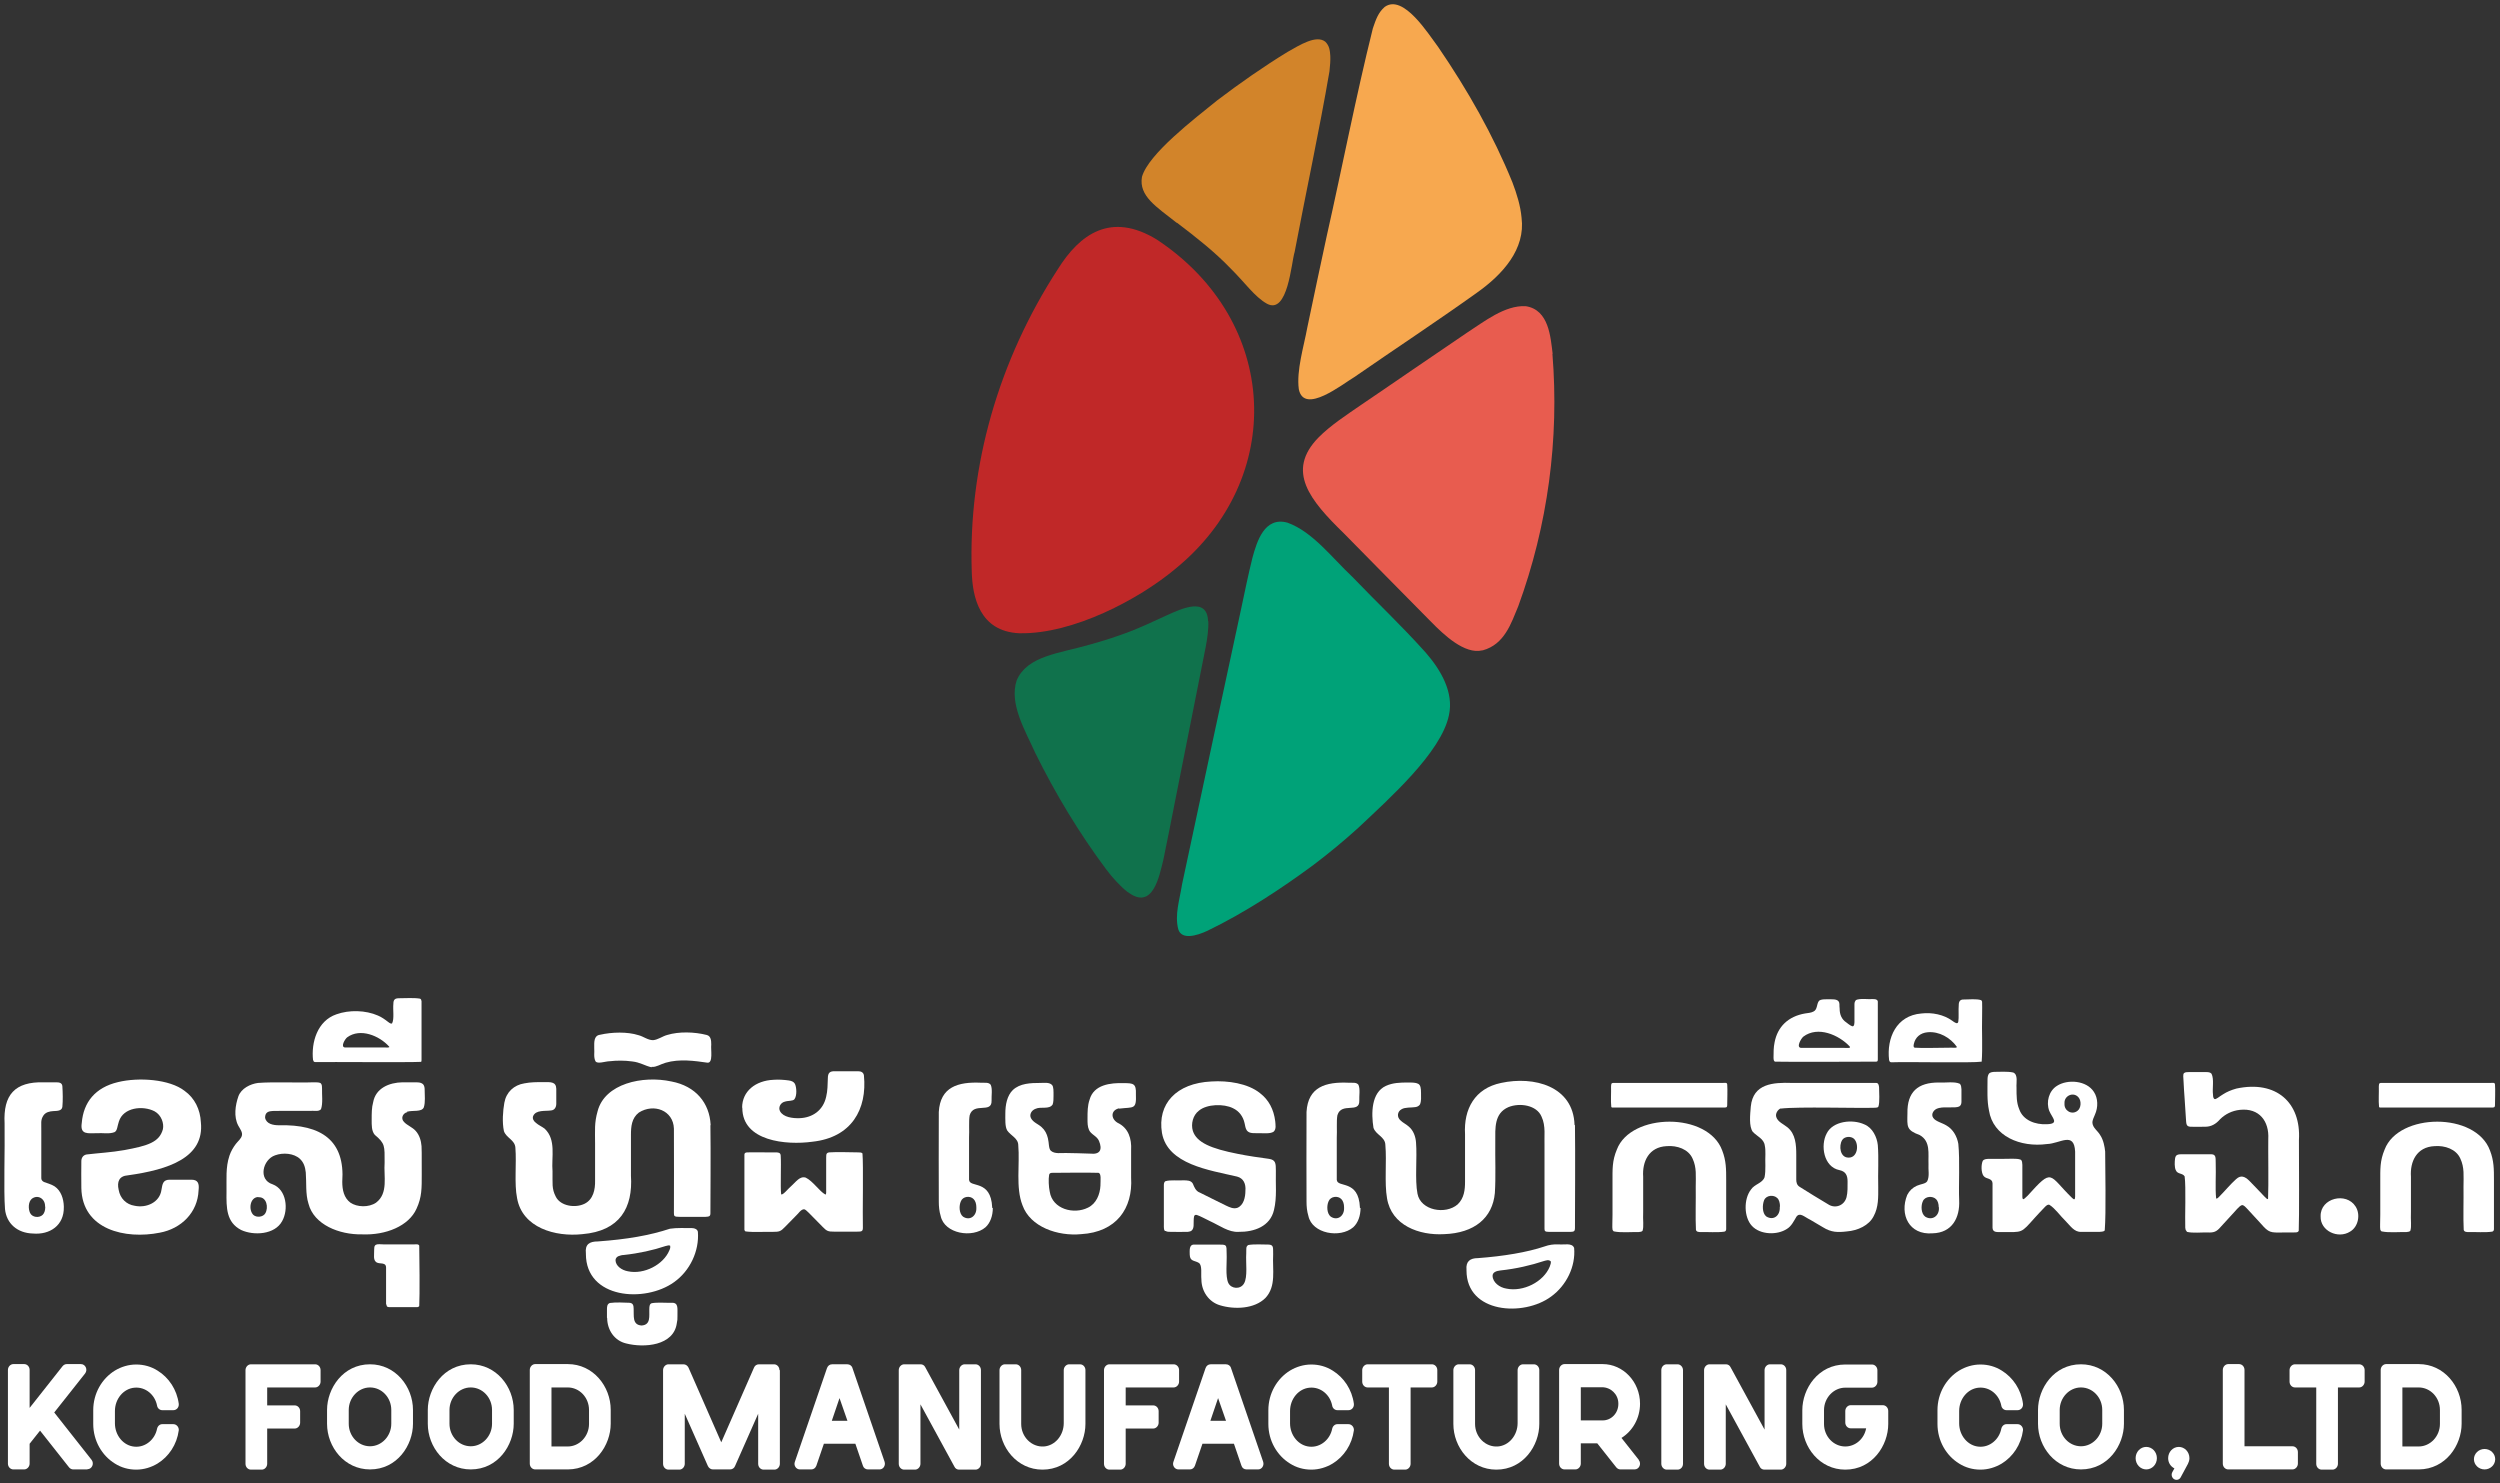 <?xml version="1.0" encoding="UTF-8"?>
<svg id="Layer_1" xmlns="http://www.w3.org/2000/svg" version="1.1" viewBox="0 0 119.86 71.11">
  <rect x="0" y="0" width="119.86" height="71.11" fill="#333333" stroke="none"/>
  <!-- Generator: Adobe Illustrator 29.5.1, SVG Export Plug-In . SVG Version: 2.1.0 Build 141)  -->
  <defs>
    <style>
      .st0 {
        fill: #00a278;
      }

      .st1 {
        fill: #c02828;
      }

      .st2 {
        fill: #fff;
      }

      .st3 {
        fill: #e85c4f;
      }

      .st4 {
        fill: #d2842a;
      }

      .st5 {
        fill: #f7a84f;
      }

      .st6 {
        fill: #10724c;
      }
    </style>
  </defs>
  <g>
    <path class="st6" d="M57.92,29.78c-.04-1.18-1.27-.6-2-.27-.56.26-1.16.54-1.75.77-.63.24-1.28.45-1.94.63-1.45.42-2.99.53-3.49,1.72-.36,1.12.41,2.39.9,3.48.95,1.92,2.08,3.81,3.41,5.59.29.38.67.81,1.03,1.08h.01c1.2.9,1.5-.84,1.68-1.53.19-.91.37-1.84.55-2.75.49-2.47.99-4.97,1.48-7.45.08-.4.15-.91.13-1.27Z"/>
    <path class="st4" d="M56.41,10.68h.02c.91.69,1.8,1.39,2.56,2.18.7.69,1.16,1.37,1.75,1.7,1.01.55,1.17-1.98,1.33-2.48.55-2.9,1.17-5.75,1.67-8.66.03-.27.05-.53.04-.74-.02-.27-.04-.48-.24-.68-.43-.34-1.21.15-1.81.49-1.13.69-2.29,1.5-3.37,2.32-1.1.89-3.3,2.57-3.61,3.67-.16.92.7,1.44,1.65,2.19Z"/>
    <path class="st1" d="M48.89,30.36c2.56.05,5.73-1.64,7.44-3.07,5.34-4.33,5.05-11.88-.86-15.8-2.22-1.36-3.71-.25-4.75,1.41-2.85,4.39-4.3,9.45-4.13,14.5.03,1.23.38,2.87,2.27,2.96h.02Z"/>
    <path class="st5" d="M62.68,15.69c-.17.93-.53,2.07-.41,2.97h0c.25,1.24,2.1-.25,2.66-.58,1.95-1.35,3.94-2.66,5.87-4.04,1.26-.89,2.34-2.1,2.15-3.6-.05-.57-.23-1.15-.44-1.7-.91-2.24-2.13-4.4-3.56-6.49-.45-.59-1.66-2.56-2.56-1.92-.31.27-.42.59-.57,1.03-.82,3.3-1.46,6.62-2.21,9.95-.31,1.46-.63,2.92-.93,4.38Z"/>
    <path class="st0" d="M68.31,31.24c-1.1-1.23-2.32-2.38-3.47-3.58-.99-.93-1.9-2.16-3.11-2.6-1.11-.31-1.47.91-1.68,1.67-.21.84-.38,1.69-.56,2.53-.94,4.39-1.89,8.76-2.82,13.15-.11.72-.36,1.44-.18,2.14.16.53.89.31,1.39.08,1.82-.88,3.56-2.03,5.09-3.16.75-.57,1.41-1.11,2.15-1.78,1.46-1.38,3.99-3.62,4.35-5.41.23-1.07-.36-2.13-1.14-3.02l-.02-.02Z"/>
    <path class="st3" d="M74.44,16.96c-.1-.78-.17-2.11-1.29-2.28-1-.06-2.02.76-2.8,1.26-.85.58-1.71,1.17-2.57,1.75-.87.6-1.67,1.14-2.49,1.7-.71.49-1.5,1-2.08,1.59-1.57,1.61-.4,3.01,1.22,4.59.57.58,1.21,1.23,1.89,1.92.79.8,1.64,1.66,2.3,2.33.59.6,1.6,1.57,2.45,1.36h.02c1.05-.29,1.36-1.3,1.7-2.11,1.42-3.88,1.97-8.02,1.64-12.1Z"/>
  </g>
  <g>
    <path class="st2" d="M3.06,57.87c.02.88-.67,1.34-1.48,1.27-.75-.02-1.27-.48-1.34-1.17-.07-.93,0-2.76-.02-4.11-.07-1.36.48-2.01,1.89-1.97.18,0,.4,0,.57,0,.16,0,.29.02.31.18.02.31.03.7,0,1-.03.2-.26.19-.43.2-.18.01-.36.05-.47.2-.16.23-.1.39-.11.74,0,.16,0,.31,0,.47,0,.58,0,1.25,0,1.81,0,.08.05.14.13.18.12.05.34.1.51.21.31.21.43.6.44.96v.02ZM2.16,57.85c.02-.36-.33-.6-.63-.38-.18.15-.18.48-.09.68.1.22.44.26.61.09.08-.08.12-.22.12-.36v-.03Z"/>
    <path class="st2" d="M3.9,56.94c0-.39-.01-.9,0-1.27,0-.15.08-.29.25-.32.59-.07,1.19-.1,1.81-.21,1.14-.21,1.68-.38,1.85-1,.06-.28-.07-.68-.4-.86-.56-.29-1.5-.19-1.71.49-.08.23-.07.44-.21.51-.26.1-.56.03-.84.05-.43,0-.82.09-.73-.49.08-.99.64-1.7,1.74-1.96.99-.24,2.47-.14,3.19.42.49.35.75.9.78,1.5.18,1.7-1.55,2.28-3.5,2.55-.42.03-.53.31-.44.7.07.4.36.7.77.76.57.12,1.2-.17,1.28-.76.05-.29.07-.5.42-.49.28,0,.75,0,1.02,0,.31,0,.38.18.34.51-.04,1.06-.83,1.84-1.86,2.03-1.65.33-3.72-.14-3.76-2.14v-.02Z"/>
    <path class="st2" d="M19.53,53.32c-.22.05-.33.3-.16.47.14.16.4.25.56.43.18.2.26.47.28.73.02.43,0,.87.01,1.34,0,.67.01,1.1-.25,1.66-.37.83-1.47,1.28-2.62,1.23-1.08.02-2.3-.46-2.56-1.47-.15-.47-.09-1.01-.13-1.5-.03-.27-.1-.48-.28-.65-.29-.27-.81-.31-1.19-.17-.59.2-.83,1.17-.12,1.39.67.25.77,1.21.46,1.76-.35.66-1.37.71-1.97.43-.71-.37-.71-1.05-.7-1.84.01-.59-.05-1.15.14-1.72.07-.21.18-.4.31-.57.1-.13.26-.25.29-.41.03-.15-.08-.29-.18-.47-.22-.42-.14-.97.01-1.4.14-.38.57-.59.94-.64.8-.06,1.88,0,2.64-.03.21,0,.33,0,.38.06.05.06.05.15.05.24-.01.29.05.71-.05.99-.12.13-.29.06-.6.08-.42,0-.85,0-1.27,0-.43.02-.81-.08-.81.33.06.3.39.36.67.36,2.04-.05,3.17.74,3.03,2.71,0,.39.08.77.39,1,.32.22.88.24,1.23,0,.6-.45.36-1.27.41-1.92,0-.8.03-.91-.47-1.33-.16-.18-.15-.48-.15-.72,0-.32,0-.59.07-.84.12-.68.77-.95,1.41-.96.17,0,.35,0,.52,0,.2,0,.36-.01.47.1.06.07.07.17.07.26,0,.26.04.59-.04.84-.1.24-.53.13-.8.21h-.02ZM12.39,57.39c-.41,0-.49.62-.24.86.16.14.47.1.57-.08.16-.27.07-.78-.31-.77h-.02Z"/>
    <path class="st2" d="M18.55,62.63s-.03-.08-.04-.12c0-.31,0-1.36,0-1.73,0-.08-.02-.15-.1-.18-.09-.04-.23-.02-.32-.06-.23-.09-.14-.4-.15-.64-.01-.35.24-.22.6-.24.39,0,.97,0,1.33,0,.12,0,.19-.02.23.06.01.5.03,2.37,0,2.9-.04.06-.12.05-.18.05-.27,0-.96,0-1.22,0-.05,0-.1,0-.14-.03h0Z"/>
    <path class="st2" d="M15.01,50.84c-.1-.87.21-1.9,1.12-2.21.61-.22,1.4-.2,1.99.06.17.07.34.19.48.3.09.07.16.11.2.07.11-.21.03-.66.06-.93,0-.2.07-.27.27-.27.3,0,.72-.03,1.01.02.05.02.06.07.07.12,0,.13,0,.38,0,.69,0,.65,0,1.53,0,2.11,0,.07,0,.1-.03.11-.59.03-4.36,0-5.05.01-.06,0-.1-.01-.11-.09h0ZM18.65,50.17c-.47-.52-1.38-.89-2-.44-.11.08-.34.47-.11.49.34,0,1.34,0,1.81,0,.2,0,.35.02.31-.04h0Z"/>
    <path class="st2" d="M34.06,53.96c.02,1.26,0,3.47,0,4.21,0,.15-.07.16-.23.17-.27,0-.94,0-1.25,0-.25,0-.27-.03-.27-.18,0-.81.01-3.14,0-4.05-.03-.88-.97-1.22-1.68-.77-.35.27-.38.68-.38,1.07,0,.43,0,1.39,0,1.96.1,1.53-.53,2.65-2.33,2.8-1.29.14-2.88-.3-3.13-1.73-.14-.69-.02-1.66-.08-2.41-.02-.38-.44-.47-.55-.8-.09-.42-.05-.97.02-1.36.09-.51.46-.85.96-.93.3-.06.59-.06.91-.06.34,0,.61-.03.62.32,0,.2,0,.52,0,.72,0,.16-.08.31-.26.32-.27.04-.72-.04-.85.27-.04.11.01.23.13.32.12.11.29.18.42.28.57.53.32,1.37.38,2.05.01.57-.05.82.16,1.22.23.45.94.55,1.38.33.42-.21.51-.69.5-1.11,0-.36,0-1.19,0-1.77,0-.64-.04-.99.12-1.55.34-1.33,2.16-1.73,3.54-1.43,1.17.22,1.83,1.04,1.88,2.08h0Z"/>
    <path class="st2" d="M31.24,51.17c-.32-.07-.55-.24-.93-.28-.36-.05-.74-.05-1.08-.01-.2,0-.59.15-.68,0-.1-.19-.04-.43-.06-.64,0-.26-.03-.59.28-.63.57-.13,1.31-.15,1.84.02.24.06.45.24.7.24.24-.02.45-.19.68-.25.56-.17,1.3-.15,1.89,0,.21.05.22.28.22.46-.03.25.1.89-.18.87-.62-.09-1.35-.19-2,0-.25.07-.46.22-.66.2h-.02Z"/>
    <path class="st2" d="M28.09,60.09c-.05-.44.18-.57.57-.57,1.4-.1,2.49-.29,3.46-.61.32-.05.74-.03,1.06-.03.13,0,.26.06.28.18.07.92-.38,1.87-1.14,2.41-1.4,1.01-4.23.8-4.23-1.35v-.02ZM32.14,59.74c-.04-.06-.15-.02-.23,0-.6.2-1.27.35-2.01.43-.09,0-.18.03-.26.06-.08.04-.12.1-.13.18,0,.29.31.49.59.54.78.17,1.71-.32,1.99-1,.03-.06.06-.15.04-.21h0Z"/>
    <path class="st2" d="M29.1,63.18c0-.17,0-.2,0-.38,0-.14,0-.28.14-.33.27-.04.69-.02.93-.01.17.01.21.11.21.29.02.33-.08.77.38.8.45-.03.36-.45.37-.78,0-.16.02-.26.12-.29.27-.05.68-.01.96-.02.34-.01.26.3.27.63,0,.2,0,.18-.03.34-.14,1.1-1.58,1.2-2.43.98-.56-.13-.9-.64-.91-1.2v-.02Z"/>
    <path class="st2" d="M35.58,53.11c0-.8.65-1.3,1.5-1.34.24-.02.51,0,.73.03.14.02.24.06.3.16.08.16.11.56-.02.74-.08.1-.29.06-.47.12-.2.05-.32.28-.22.46.16.29.61.34.93.33.63-.02,1.14-.38,1.28-1.03.07-.28.07-.59.08-.88,0-.27.1-.35.35-.34.31,0,.84,0,1.11,0,.14,0,.25.06.27.2.16,1.62-.59,2.98-2.48,3.18-1.24.17-3.35-.02-3.35-1.62v-.02ZM35.73,59.03s-.04-.04-.04-.07c0-.11,0-.37,0-.71,0-.97,0-2.4,0-2.9.01-.07.04-.09.13-.1.24-.01.65,0,.93,0,.16,0,.3,0,.41,0,.14,0,.26,0,.27.15.03.46-.02,1.48.02,1.85.05.11.38-.31.49-.39.21-.18.4-.49.69-.4.35.17.66.66.94.81.04,0,.03-.04.04-.09,0-.29,0-.61,0-.92,0-.21,0-.42,0-.58.01-.28-.04-.4.14-.43.38-.03,1.07,0,1.4,0,.07,0,.16,0,.2.05.05.53,0,2.91.02,3.56,0,.18-.06.19-.28.19-.34,0-.75,0-1.1,0-.28,0-.35-.02-.55-.23-.22-.22-.46-.47-.67-.68-.09-.09-.15-.14-.2-.16-.16-.03-.3.22-.44.34-.16.16-.33.34-.5.51-.2.21-.27.23-.57.23-.4-.01-.93.03-1.31-.02h0Z"/>
  </g>
  <g>
    <path class="st2" d="M47.6,57.91c0,.38-.12.72-.35.93-.63.54-1.97.31-2.15-.54-.07-.23-.09-.46-.09-.69,0-.78-.01-3.12,0-4.3.07-1.2.92-1.45,2.02-1.4.21.01.37-.03.47.1.09.21.03.51.04.76.02.64-.86.05-1.05.7-.05.27-.01.75-.03,1.08,0,.65,0,1.38,0,2.01.02.41,1.05-.04,1.11,1.33v.03ZM46.81,57.88c0-.15-.04-.3-.13-.39-.17-.18-.52-.13-.61.1-.1.21-.09.59.1.74.33.22.66-.04.64-.42v-.03Z"/>
    <path class="st2" d="M53.64,53.14c-.4.1-.38.5-.06.69.53.25.68.77.65,1.31,0,.34,0,.97,0,1.32.09,1.48-.71,2.61-2.39,2.71-1.12.11-2.45-.34-2.82-1.39-.33-.84-.12-1.97-.2-2.87,0-.34-.36-.46-.53-.71-.11-.19-.09-.52-.09-.82,0-.4.08-.85.36-1.12.34-.32.84-.34,1.33-.34.18,0,.42-.04.55.1.08.09.07.3.07.53,0,.13,0,.28-.04.4-.16.26-.57.09-.82.21-.2.07-.31.28-.22.45.11.21.35.28.51.43.16.14.25.32.3.53.06.24.03.49.14.6.19.17.5.1.73.11.35,0,.78.02,1.17.03.45.05.59-.18.41-.61-.1-.24-.39-.31-.48-.53-.07-.16-.07-.34-.07-.52,0-.36,0-.64.1-.93.2-.72,1-.81,1.64-.79.46,0,.6.02.58.53.03.75-.11.61-.78.69h-.02ZM52.76,56.81c0-.22.05-.56-.1-.58-.55-.02-1.76,0-2.2,0-.07,0-.14.01-.16.09-.04.21-.02.6.03.82.13.83,1.15,1.1,1.83.76.4-.19.58-.64.6-1.06v-.02Z"/>
    <path class="st2" d="M55.86,59.02c-.09-.03-.05-.35-.06-.54,0-.51,0-1.29,0-1.63,0-.08,0-.18.08-.22.24-.07.58-.02.84-.04.2,0,.38,0,.47.16.07.17.14.36.34.43.31.16.91.45,1.25.62.17.08.35.17.54.11.31-.12.39-.52.39-.82.03-.33-.09-.6-.4-.68-1.32-.31-3.33-.58-3.6-2.09-.23-1.39.68-2.39,2.37-2.47.79-.05,1.75.09,2.33.56.42.32.66.78.73,1.35.01.16.06.38-.08.5-.16.1-.4.07-.69.07-.2-.01-.46.04-.59-.13-.07-.1-.08-.22-.11-.35-.07-.32-.26-.58-.56-.72-.44-.22-1.25-.2-1.63.12-.29.22-.39.64-.29.97.18.56.88.85,2.15,1.1.49.1,1.05.18,1.5.24.32.05.33.21.33.57-.02.63.06,1.27-.09,1.88-.18.79-.95,1.06-1.7,1.05-.47.03-.92-.31-1.36-.51-.19-.09-.5-.26-.64-.3-.16-.04-.14.14-.15.26-.01.16.03.38-.1.49-.05.04-.11.05-.18.06-.22.01-.61,0-.83,0-.08,0-.17,0-.23-.04h0Z"/>
    <path class="st2" d="M57.6,61.34c-.03-.26.05-.67-.12-.79-.21-.13-.43-.06-.44-.4,0-.19-.04-.49.22-.48.25,0,.81,0,1.16,0,.18,0,.29,0,.34.05.05.05.05.18.05.38.02.41-.07,1.09.08,1.41.14.29.58.32.75.03.19-.31.08-1.02.11-1.44.01-.22-.03-.34.1-.41.29-.05.7-.02.99-.02.24.02.19.17.2.48-.04.73.16,1.51-.37,2.08-.53.53-1.49.56-2.18.35-.54-.16-.88-.67-.89-1.22v-.02Z"/>
    <path class="st2" d="M65.23,57.91c0,.38-.12.72-.35.93-.63.54-1.97.31-2.15-.54-.07-.23-.09-.46-.09-.69,0-.78-.01-3.12,0-4.3.07-1.2.92-1.45,2.02-1.4.21.01.37-.03.47.1.09.21.03.51.04.76.02.64-.86.05-1.05.7-.05.27-.01.75-.03,1.08,0,.65,0,1.38,0,2.01.02.41,1.05-.04,1.11,1.33v.03ZM64.44,57.88c0-.15-.04-.3-.13-.39-.17-.18-.52-.13-.61.1-.1.21-.09.59.1.74.33.22.66-.04.64-.42v-.03Z"/>
    <path class="st2" d="M75.51,53.95c.02,1.26,0,4.18,0,4.94,0,.12-.04.17-.19.17-.13,0-.36,0-.6,0-.19,0-.36,0-.47,0-.17,0-.2-.04-.2-.14,0-.48,0-2.68,0-3.93-.02-.51.07-1-.14-1.45-.23-.56-1.05-.68-1.59-.46-.69.3-.63,1.01-.63,1.66-.01.81.03,1.68-.02,2.46-.11,1.19-.98,1.92-2.43,1.97-1.2.07-2.53-.42-2.74-1.72-.13-.73-.01-1.77-.08-2.56-.01-.39-.46-.48-.57-.82-.11-.69-.11-1.69.6-2.01.33-.15.68-.16,1.05-.16.2,0,.38,0,.49.06.12.06.14.22.14.45,0,.18.02.38-.05.54-.05.08-.14.12-.23.13-.19.03-.49,0-.65.1-.21.11-.24.38-.05.54.11.11.27.18.39.29.23.19.33.49.35.76.06.74-.06,1.8.07,2.46.15.81,1.35,1.02,1.93.51.31-.3.35-.7.35-1.08,0-.52,0-1.76,0-2.28-.07-1.21.47-2.2,1.73-2.46,1.57-.34,3.46.15,3.52,2.01h0Z"/>
    <path class="st2" d="M70.31,60.88c-.04-.41.18-.56.54-.56,1.23-.09,2.37-.28,3.2-.56.22-.08.44-.11.68-.1.26.03.64-.09.74.17.08.89-.37,1.8-1.1,2.33-1.32.98-4.06.81-4.06-1.25v-.02ZM74.31,60.45c-.05-.06-.18-.02-.26,0-.67.22-1.36.38-2.11.46-.09.01-.19.03-.26.07-.08.04-.12.11-.12.19.01.32.34.56.66.61.81.17,1.78-.32,2.08-1.05.03-.08.08-.21.04-.27h0Z"/>
    <path class="st2" d="M77.25,53.05c-.03-.24,0-.7-.01-.95.01-.12,0-.17.09-.18.55,0,4.19,0,5.25,0,.15,0,.22-.03.23.08.02.24,0,.75,0,.94,0,.1,0,.16-.11.16-.62,0-3.25,0-4.27,0-.57,0-1,0-1.13,0-.03,0-.05-.02-.05-.05h0ZM77.36,59.03s-.04-.04-.05-.08c-.02-.11,0-.38,0-.72v-1.55c0-.64-.02-1.02.21-1.57.67-1.76,4.37-1.81,5.05.05.19.49.19.89.19,1.43,0,.39,0,1.01,0,1.53,0,.36,0,.67,0,.81,0,.06-.03.11-.09.12-.32.05-.82.01-1.12.02-.09,0-.22,0-.24-.11-.03-.53,0-1.47-.01-2.07,0-.51.05-.91-.15-1.34-.2-.46-.75-.64-1.24-.6-.86.04-1.18.74-1.13,1.47,0,.35,0,1.07,0,1.66-.02.45.04.71-.03.93-.04.05-.13.05-.19.06-.3-.01-.84.04-1.17-.03h0Z"/>
    <path class="st2" d="M85.37,53.14c-.13.06-.26.24-.21.41.07.24.36.35.54.5.39.32.42.84.42,1.31,0,.35,0,.92,0,1.19,0,.14.03.27.16.35.39.25.95.59,1.37.84.33.22.77.07.88-.34.06-.24.05-.51.05-.76,0-.3-.1-.48-.39-.54-.76-.15-.92-1.19-.61-1.76.29-.59,1.23-.7,1.81-.43.39.16.6.61.64.99.05.63,0,1.36.02,2.02,0,.47.02.95-.22,1.39-.22.44-.76.69-1.29.73-.43.05-.74.05-1.14-.2-.2-.12-.41-.24-.61-.36-.29-.14-.49-.37-.66-.15-.12.2-.24.46-.46.59-.47.31-1.29.28-1.68-.15-.38-.41-.4-1.28-.04-1.74.17-.26.55-.3.65-.59.07-.33.02-.77.04-1.11,0-.14,0-.28-.03-.41-.04-.32-.37-.44-.57-.65-.2-.26-.13-.84-.1-1.22.11-1.1,1.07-1.16,1.97-1.13,1.03,0,2.94,0,4.04,0,.11,0,.13.11.14.21,0,.21.04.71-.03.92-.03.06-.09.05-.16.06-.84.03-3.67-.06-4.52.04h-.01ZM85.34,57.85c0-.17-.04-.33-.13-.41-.17-.17-.53-.14-.63.1-.09.22-.1.62.1.78.35.22.67-.04.65-.44v-.03ZM88.64,55.5c.43,0,.5-.65.25-.9-.15-.14-.46-.12-.57.06-.17.28-.1.84.3.84h.02Z"/>
    <path class="st2" d="M88.97,47.95c.22-.1.59-.03.83-.05.12,0,.25.02.23.17,0,.17,0,.51,0,.89v1.39c0,.2,0,.36,0,.44,0,.09-.02.11-.09.11-.55,0-4.13.02-4.84,0-.05-.02-.07-.08-.07-.19,0-.23,0-.5.05-.73.14-.75.65-1.25,1.46-1.39.13-.02.29-.03.4-.09.2-.09.15-.35.26-.5.07-.11.37-.09.59-.09.18,0,.4.01.4.24,0,.06,0,.13.01.21,0,.27.09.51.32.66.14.11.27.21.33.18.06-.04.05-.12.06-.19,0-.23,0-.62,0-.83,0-.07,0-.15.06-.21h0ZM88.69,50.18c-.53-.57-1.54-1-2.23-.48-.11.09-.36.52-.11.54.37,0,1.49,0,2.01,0,.22,0,.37.02.33-.04h0Z"/>
    <path class="st2" d="M92.94,53.13c-.21.04-.39.28-.25.47.12.17.42.23.63.36.32.18.51.53.57.88.08.8.01,1.99.04,2.71.04.82-.33,1.56-1.28,1.58-1.12.09-1.59-.9-1.21-1.84.1-.2.26-.35.46-.44.21-.09.42-.09.5-.22.12-.24.04-.55.06-.82-.02-.5.11-1.09-.42-1.39-.65-.24-.6-.4-.59-1.04-.02-1.02.49-1.49,1.52-1.48.28.02.74-.06.99.06.07.06.07.17.08.26,0,.18,0,.44,0,.6,0,.09-.02.18-.11.23-.19.09-.68,0-.95.07h-.02ZM92.95,57.88c0-.15-.04-.3-.12-.38-.17-.18-.54-.15-.64.09-.1.21-.09.59.11.74.33.21.68-.03.66-.42v-.03Z"/>
    <path class="st2" d="M90.57,50.82c-.12-1.05.34-2.13,1.55-2.23.51-.06,1.07.05,1.48.35.11.08.27.2.29.03.03-.16,0-.56.02-.78,0-.17.06-.28.25-.27.25,0,.59-.04.82.03.03.02.04.04.05.08.01.11,0,.37,0,.7-.02.66.03,1.56-.02,2.17-.43.07-3.63,0-4.3.03-.06,0-.11,0-.13-.08h0ZM93.82,50.19c-.31-.44-.85-.75-1.4-.7-.35.03-.59.24-.66.55-.02.09-.03.16.03.19.33.03,1.27,0,1.74,0,.18,0,.31.02.28-.04h0Z"/>
    <path class="st2" d="M100.93,55.19c0,.87.05,2.91-.02,3.8-.03.05-.1.06-.24.07-.28,0-.61,0-.89,0-.33.02-.52-.29-.75-.52-.24-.23-.51-.62-.78-.78-.07-.02-.14.03-.25.15-.13.13-.29.31-.43.46-.7.78-.57.7-1.61.7-.2,0-.42.03-.43-.2,0-.26,0-.92,0-1.46,0-.28,0-.52,0-.67,0-.12-.07-.18-.17-.22-.09-.03-.2-.06-.26-.14-.12-.16-.12-.54-.04-.72.06-.09.16-.09.28-.1.21,0,.44,0,.66,0,.27.01.69-.04.88.04.08.05.07.16.08.25,0,.35,0,1.18,0,1.5,0,.05,0,.11.03.14.03.02.1-.04.22-.16,1.23-1.36.99-1.01,2.13.1.1.1.15.1.15-.06,0-.47,0-1.58,0-2.16-.05-.98-.72-.38-1.35-.36-1.27.17-2.59-.37-2.78-1.61-.1-.47-.07-.99-.07-1.48,0-.12.02-.21.06-.27.05-.08.16-.09.25-.1.27,0,.65-.03.92.03.25.1.14.5.16.72,0,.41,0,.73.13,1.04.18.53.77.75,1.33.72.61-.02.25-.3.11-.64-.16-.42-.02-.96.37-1.2.51-.33,1.42-.26,1.77.29.2.3.21.74.05,1.09-.05.13-.13.27-.12.4.02.24.26.38.37.58.16.23.22.58.24.79v.02ZM98.98,52.92c-.02.33.35.55.62.34.18-.13.2-.48.05-.65-.24-.28-.69-.08-.67.28v.02Z"/>
    <path class="st2" d="M104.83,59.02c-.05-.04-.05-.1-.06-.16-.02-.49.04-1.96-.03-2.46-.1-.17-.35-.09-.43-.31-.06-.14-.05-.38-.03-.54.03-.23.18-.21.46-.21.12,0,.25,0,.39,0,.27,0,.56,0,.83,0,.31-.02.26.17.27.44.02.51-.03,1.2.02,1.67.02.04.08,0,.18-.11.24-.24.52-.58.78-.81.23-.21.42-.12.62.07.23.23.5.52.72.75.11.1.16.18.19.12.03-.63,0-2.37.01-2.86.05-.85-.43-1.5-1.36-1.4-.38.04-.71.21-.95.45-.2.23-.43.37-.75.36-.22,0-.47.01-.68,0-.2-.02-.19-.13-.21-.42-.02-.3-.04-.61-.06-.92-.02-.29-.04-.55-.05-.8-.01-.23-.04-.37.02-.43.06-.05.14-.05.22-.05.22,0,.63,0,.86,0,.09,0,.18.01.24.08.13.26.03.71.07,1,0,.12.03.19.07.21.07.04.23-.12.42-.23.17-.11.38-.2.63-.27,1.91-.41,3.11.67,3,2.47,0,1.25.02,3.66-.01,4.35-.05.1-.15.07-.29.08-.14,0-.32,0-.47,0-.6.01-.67.02-1.06-.43-.19-.2-.4-.43-.58-.63-.16-.17-.24-.27-.33-.25-.14.05-.31.29-.45.43-.18.2-.37.41-.55.6-.21.25-.34.29-.63.28-.31-.01-.72.04-1-.03h0Z"/>
    <path class="st2" d="M111.26,58.31c-.02-.87,1.23-1.18,1.68-.46.24.38.13.97-.27,1.2-.57.36-1.43-.03-1.41-.73v-.02Z"/>
    <path class="st2" d="M114.06,53.05c-.03-.24,0-.7-.01-.95.01-.12,0-.17.09-.18.55,0,4.19,0,5.25,0,.15,0,.22-.03.23.08.02.24,0,.75,0,.94,0,.1,0,.16-.11.16-.62,0-3.25,0-4.27,0-.57,0-1,0-1.13,0-.03,0-.05-.02-.05-.05h0ZM114.17,59.03s-.04-.04-.05-.08c-.02-.11,0-.38,0-.72v-1.55c0-.64-.02-1.02.21-1.57.67-1.76,4.37-1.81,5.05.05.19.49.19.89.19,1.43,0,.39,0,1.01,0,1.53,0,.36,0,.67,0,.81,0,.06-.03.11-.09.12-.32.05-.82.01-1.12.02-.09,0-.22,0-.24-.11-.03-.53,0-1.47-.01-2.07,0-.51.05-.91-.15-1.34-.2-.46-.75-.64-1.24-.6-.86.04-1.18.74-1.13,1.47,0,.35,0,1.07,0,1.66-.02.45.04.71-.03.93-.04.05-.13.05-.19.06-.3-.01-.84.04-1.17-.03h0Z"/>
  </g>
  <g>
    <path class="st2" d="M4.19,70.45h-.68c-.08,0-.15-.04-.2-.1l-1.39-1.76-.5.63v.95c0,.15-.12.28-.26.28h-.52c-.14,0-.26-.12-.26-.28v-4.49c0-.15.12-.28.26-.28h.52c.14,0,.26.12.26.28v1.82l1.58-2c.05-.06.12-.1.2-.1h.68c.22,0,.34.27.2.45l-1.48,1.87,1.79,2.27c.14.18.02.45-.2.45Z"/>
    <path class="st2" d="M8.57,68.58c-.09.68-.48,1.26-1.02,1.59-.3.18-.65.29-1.02.29s-.72-.1-1.02-.29c-.62-.38-1.04-1.09-1.04-1.9v-.66c0-.81.42-1.52,1.04-1.9.3-.18.65-.29,1.02-.29s.72.1,1.02.29c.54.33.93.91,1.02,1.59.02.17-.1.31-.26.31h-.53c-.12,0-.23-.09-.25-.22-.1-.52-.55-.9-1.07-.86-.54.04-.95.54-.95,1.12v.59c0,.58.41,1.08.95,1.12.52.04.97-.35,1.07-.86.03-.13.13-.22.25-.22h.53c.16,0,.28.15.26.31Z"/>
    <path class="st2" d="M15.37,65.69v.55c0,.15-.12.28-.26.28h-2.3v.86h1.32c.14,0,.26.12.26.28v.55c0,.15-.12.28-.26.28h-1.32v1.69c0,.15-.12.28-.26.28h-.52c-.14,0-.26-.12-.26-.28v-4.49c0-.15.12-.28.26-.28h3.08c.14,0,.26.12.26.28Z"/>
    <path class="st2" d="M19.8,67.6v.66c0,1.03-.76,2.19-2.06,2.19-1.22,0-2.06-1.07-2.06-2.19v-.66c0-1.03.76-2.19,2.06-2.19,1.22,0,2.06,1.07,2.06,2.19ZM18.76,67.6c0-.6-.46-1.08-1.02-1.08s-1.02.49-1.02,1.08v.66c0,.6.46,1.08,1.02,1.08s1.02-.49,1.02-1.08v-.66Z"/>
    <path class="st2" d="M24.63,67.6v.66c0,1.03-.76,2.19-2.06,2.19-1.22,0-2.06-1.07-2.06-2.19v-.66c0-1.03.76-2.19,2.06-2.19,1.22,0,2.06,1.07,2.06,2.19ZM23.59,67.6c0-.6-.46-1.08-1.02-1.08s-1.02.49-1.02,1.08v.66c0,.6.46,1.08,1.02,1.08s1.02-.49,1.02-1.08v-.66Z"/>
    <path class="st2" d="M29.28,67.6v.66c0,1.03-.76,2.18-2.05,2.19-.51,0-1.2,0-1.57,0-.14,0-.26-.12-.26-.28v-4.49c0-.15.12-.28.26-.28h1.56c1.22,0,2.06,1.07,2.06,2.19ZM28.24,67.6c0-.6-.46-1.08-1.02-1.08h-.78v2.83h.78c.56,0,1.02-.49,1.02-1.08v-.66ZM27.22,70.45s0,0,0,0h.51-.52Z"/>
    <path class="st2" d="M37.39,65.69v4.49c0,.15-.12.28-.26.28h-.52c-.14,0-.26-.12-.26-.28v-2.4l-1.11,2.51c-.04.1-.13.16-.24.16h-.82c-.1,0-.19-.06-.24-.16l-1.11-2.51v2.4c0,.15-.12.28-.26.28h-.52c-.14,0-.26-.12-.26-.28v-4.49c0-.15.12-.28.26-.28h.72c.1,0,.19.06.24.16l1.57,3.58,1.57-3.58c.04-.1.13-.16.24-.16h.72c.14,0,.26.12.26.28Z"/>
    <path class="st2" d="M42.16,70.45h-.55c-.11,0-.21-.07-.24-.18l-.36-1.05h-1.51l-.36,1.05c-.04.11-.13.18-.24.18h-.55c-.18,0-.31-.19-.24-.37l1.54-4.49c.04-.11.13-.18.24-.18h.74c.11,0,.21.07.24.18l1.54,4.49c.06.18-.06.37-.24.37ZM40.63,68.12l-.38-1.09-.37,1.09h.75Z"/>
    <path class="st2" d="M47.03,65.69v4.49c0,.15-.12.28-.26.28h-.79c-.09,0-.18-.05-.22-.14l-1.63-2.99v2.85c0,.15-.12.28-.26.28h-.52c-.14,0-.26-.12-.26-.28v-4.49c0-.15.12-.28.26-.28h.79c.09,0,.18.05.22.14l1.63,2.99v-2.85c0-.15.12-.28.26-.28h.52c.14,0,.26.12.26.28Z"/>
    <path class="st2" d="M52.04,65.69v2.58c0,1.03-.76,2.19-2.06,2.19-1.22,0-2.06-1.07-2.06-2.19v-2.58c0-.15.12-.28.26-.28h.52c.14,0,.26.12.26.28v2.58c0,.62.5,1.12,1.09,1.08.54-.04.95-.54.95-1.12v-2.54c0-.15.12-.28.26-.28h.52c.14,0,.26.12.26.28Z"/>
    <path class="st2" d="M56.53,65.69v.55c0,.15-.12.28-.26.28h-2.3v.86h1.32c.14,0,.26.12.26.28v.55c0,.15-.12.28-.26.28h-1.32v1.69c0,.15-.12.28-.26.28h-.52c-.14,0-.26-.12-.26-.28v-4.49c0-.15.12-.28.26-.28h3.08c.14,0,.26.12.26.28Z"/>
    <path class="st2" d="M60.31,70.45h-.55c-.11,0-.21-.07-.24-.18l-.36-1.05h-1.51l-.36,1.05c-.04.11-.13.18-.24.18h-.55c-.18,0-.31-.19-.24-.37l1.54-4.49c.04-.11.13-.18.24-.18h.74c.11,0,.21.07.24.18l1.54,4.49c.06.18-.06.37-.24.37ZM58.78,68.12l-.38-1.09-.37,1.09h.75Z"/>
    <path class="st2" d="M64.91,68.58c-.09.68-.48,1.26-1.02,1.59-.3.18-.65.29-1.02.29s-.72-.1-1.02-.29c-.62-.38-1.04-1.09-1.04-1.9v-.66c0-.81.42-1.52,1.04-1.9.3-.18.65-.29,1.02-.29s.72.1,1.02.29c.54.33.93.91,1.02,1.59.02.17-.1.31-.26.31h-.53c-.12,0-.23-.09-.25-.22-.1-.52-.55-.9-1.07-.86-.54.04-.95.54-.95,1.12v.59c0,.58.41,1.08.95,1.12.52.04.97-.35,1.07-.86.03-.13.13-.22.25-.22h.53c.16,0,.28.15.26.31Z"/>
    <path class="st2" d="M68.91,65.69v.55c0,.15-.12.28-.26.28h-1.02v3.66c0,.15-.12.28-.26.28h-.52c-.14,0-.26-.12-.26-.28v-3.66h-1.02c-.14,0-.26-.12-.26-.28v-.55c0-.15.12-.28.26-.28h3.08c.14,0,.26.12.26.28Z"/>
    <path class="st2" d="M73.8,65.69v2.58c0,1.03-.76,2.19-2.06,2.19-1.22,0-2.06-1.07-2.06-2.19v-2.58c0-.15.12-.28.26-.28h.52c.14,0,.26.12.26.28v2.58c0,.62.5,1.12,1.09,1.08.54-.04.95-.54.95-1.12v-2.54c0-.15.12-.28.26-.28h.52c.14,0,.26.12.26.28Z"/>
    <path class="st2" d="M78.57,70c.14.18.02.45-.2.45h-.68c-.08,0-.15-.04-.2-.1l-.91-1.15h-.79v.97c0,.15-.12.28-.26.28h-.52c-.14,0-.26-.12-.26-.28v-4.49c0-.15.12-.28.26-.28h1.83c.98,0,1.79.85,1.79,1.9,0,.7-.36,1.31-.89,1.64l.83,1.05ZM77.59,67.29c0-.44-.36-.78-.78-.78h-1.02v1.59h1.05c.42,0,.76-.36.75-.81Z"/>
    <path class="st2" d="M80.43,65.41h-.52c-.14,0-.26.12-.26.28v4.49h0c0,.15.12.28.26.28h.52c.14,0,.26-.12.26-.28v-4.49h0c0-.15-.12-.28-.26-.28Z"/>
    <path class="st2" d="M85.64,65.69v4.49c0,.15-.12.28-.26.28h-.79c-.09,0-.18-.05-.22-.14l-1.63-2.99v2.85c0,.15-.12.28-.26.28h-.52c-.14,0-.26-.12-.26-.28v-4.49c0-.15.12-.28.26-.28h.79c.09,0,.18.05.22.14l1.63,2.99v-2.85c0-.15.12-.28.26-.28h.52c.14,0,.26.12.26.28Z"/>
    <path class="st2" d="M90.53,67.66v.61c0,1.03-.76,2.19-2.06,2.19-1.22,0-2.06-1.07-2.06-2.19v-.66c0-1.03.76-2.19,2.06-2.19h1.28c.14,0,.26.12.26.28v.55c0,.15-.12.28-.26.28h-1.28c-.56,0-1.02.49-1.02,1.08v.66c0,.6.46,1.08,1.02,1.08.49,0,.91-.37,1-.87h-.74c-.14,0-.26-.12-.26-.28v-.55c0-.15.12-.28.26-.28h1.54c.14,0,.26.12.26.28Z"/>
    <path class="st2" d="M96.99,68.58c-.09.68-.48,1.26-1.02,1.59-.3.18-.65.29-1.02.29s-.72-.1-1.02-.29c-.62-.38-1.04-1.09-1.04-1.9v-.66c0-.81.42-1.52,1.04-1.9.3-.18.65-.29,1.02-.29s.72.1,1.02.29c.54.33.93.91,1.02,1.59.02.17-.1.31-.26.31h-.53c-.12,0-.23-.09-.25-.22-.1-.52-.55-.9-1.07-.86-.54.04-.95.54-.95,1.12v.59c0,.58.41,1.08.95,1.12.52.04.97-.35,1.07-.86.03-.13.13-.22.25-.22h.53c.16,0,.28.15.26.31Z"/>
    <path class="st2" d="M101.83,67.6v.66c0,1.03-.76,2.19-2.06,2.19-1.22,0-2.06-1.07-2.06-2.19v-.66c0-1.03.76-2.19,2.06-2.19,1.22,0,2.06,1.07,2.06,2.19ZM100.79,67.6c0-.6-.46-1.08-1.02-1.08s-1.02.49-1.02,1.08v.66c0,.6.46,1.08,1.02,1.08s1.02-.49,1.02-1.08v-.66Z"/>
    <path class="st2" d="M102.39,69.91c0-.3.23-.54.51-.54s.51.24.51.54-.23.54-.51.54-.51-.24-.51-.54Z"/>
    <path class="st2" d="M104.9,70.18h0s-.35.65-.35.65c-.04.08-.12.12-.2.12-.18,0-.29-.21-.2-.37l.1-.18c-.18-.09-.3-.27-.3-.49,0-.3.23-.54.51-.54s.51.24.51.54c0,.1-.03.19-.07.27Z"/>
    <path class="st2" d="M110.17,69.62v.55c0,.15-.12.28-.26.28h-3.08c-.14,0-.26-.12-.26-.28v-4.49c0-.15.12-.28.26-.28h.52c.14,0,.26.12.26.28v3.66h2.3c.14,0,.26.12.26.28Z"/>
    <path class="st2" d="M113.37,65.69v.55c0,.15-.12.28-.26.28h-1.02v3.66c0,.15-.12.28-.26.28h-.52c-.14,0-.26-.12-.26-.28v-3.66h-1.02c-.14,0-.26-.12-.26-.28v-.55c0-.15.12-.28.26-.28h3.08c.14,0,.26.12.26.28Z"/>
    <path class="st2" d="M118.02,67.6v.66c0,1.03-.76,2.18-2.05,2.19-.51,0-1.2,0-1.57,0-.14,0-.26-.12-.26-.28v-4.49c0-.15.12-.28.26-.28h1.56c1.22,0,2.06,1.07,2.06,2.19ZM116.98,67.6c0-.6-.46-1.08-1.02-1.08h-.78v2.83h.78c.56,0,1.02-.49,1.02-1.08v-.66ZM115.96,70.45s0,0,0,0h.51-.52Z"/>
    <path class="st2" d="M118.61,69.96c0-.27.23-.49.51-.49s.51.22.51.49-.23.49-.51.49-.51-.22-.51-.49Z"/>
  </g>
</svg>